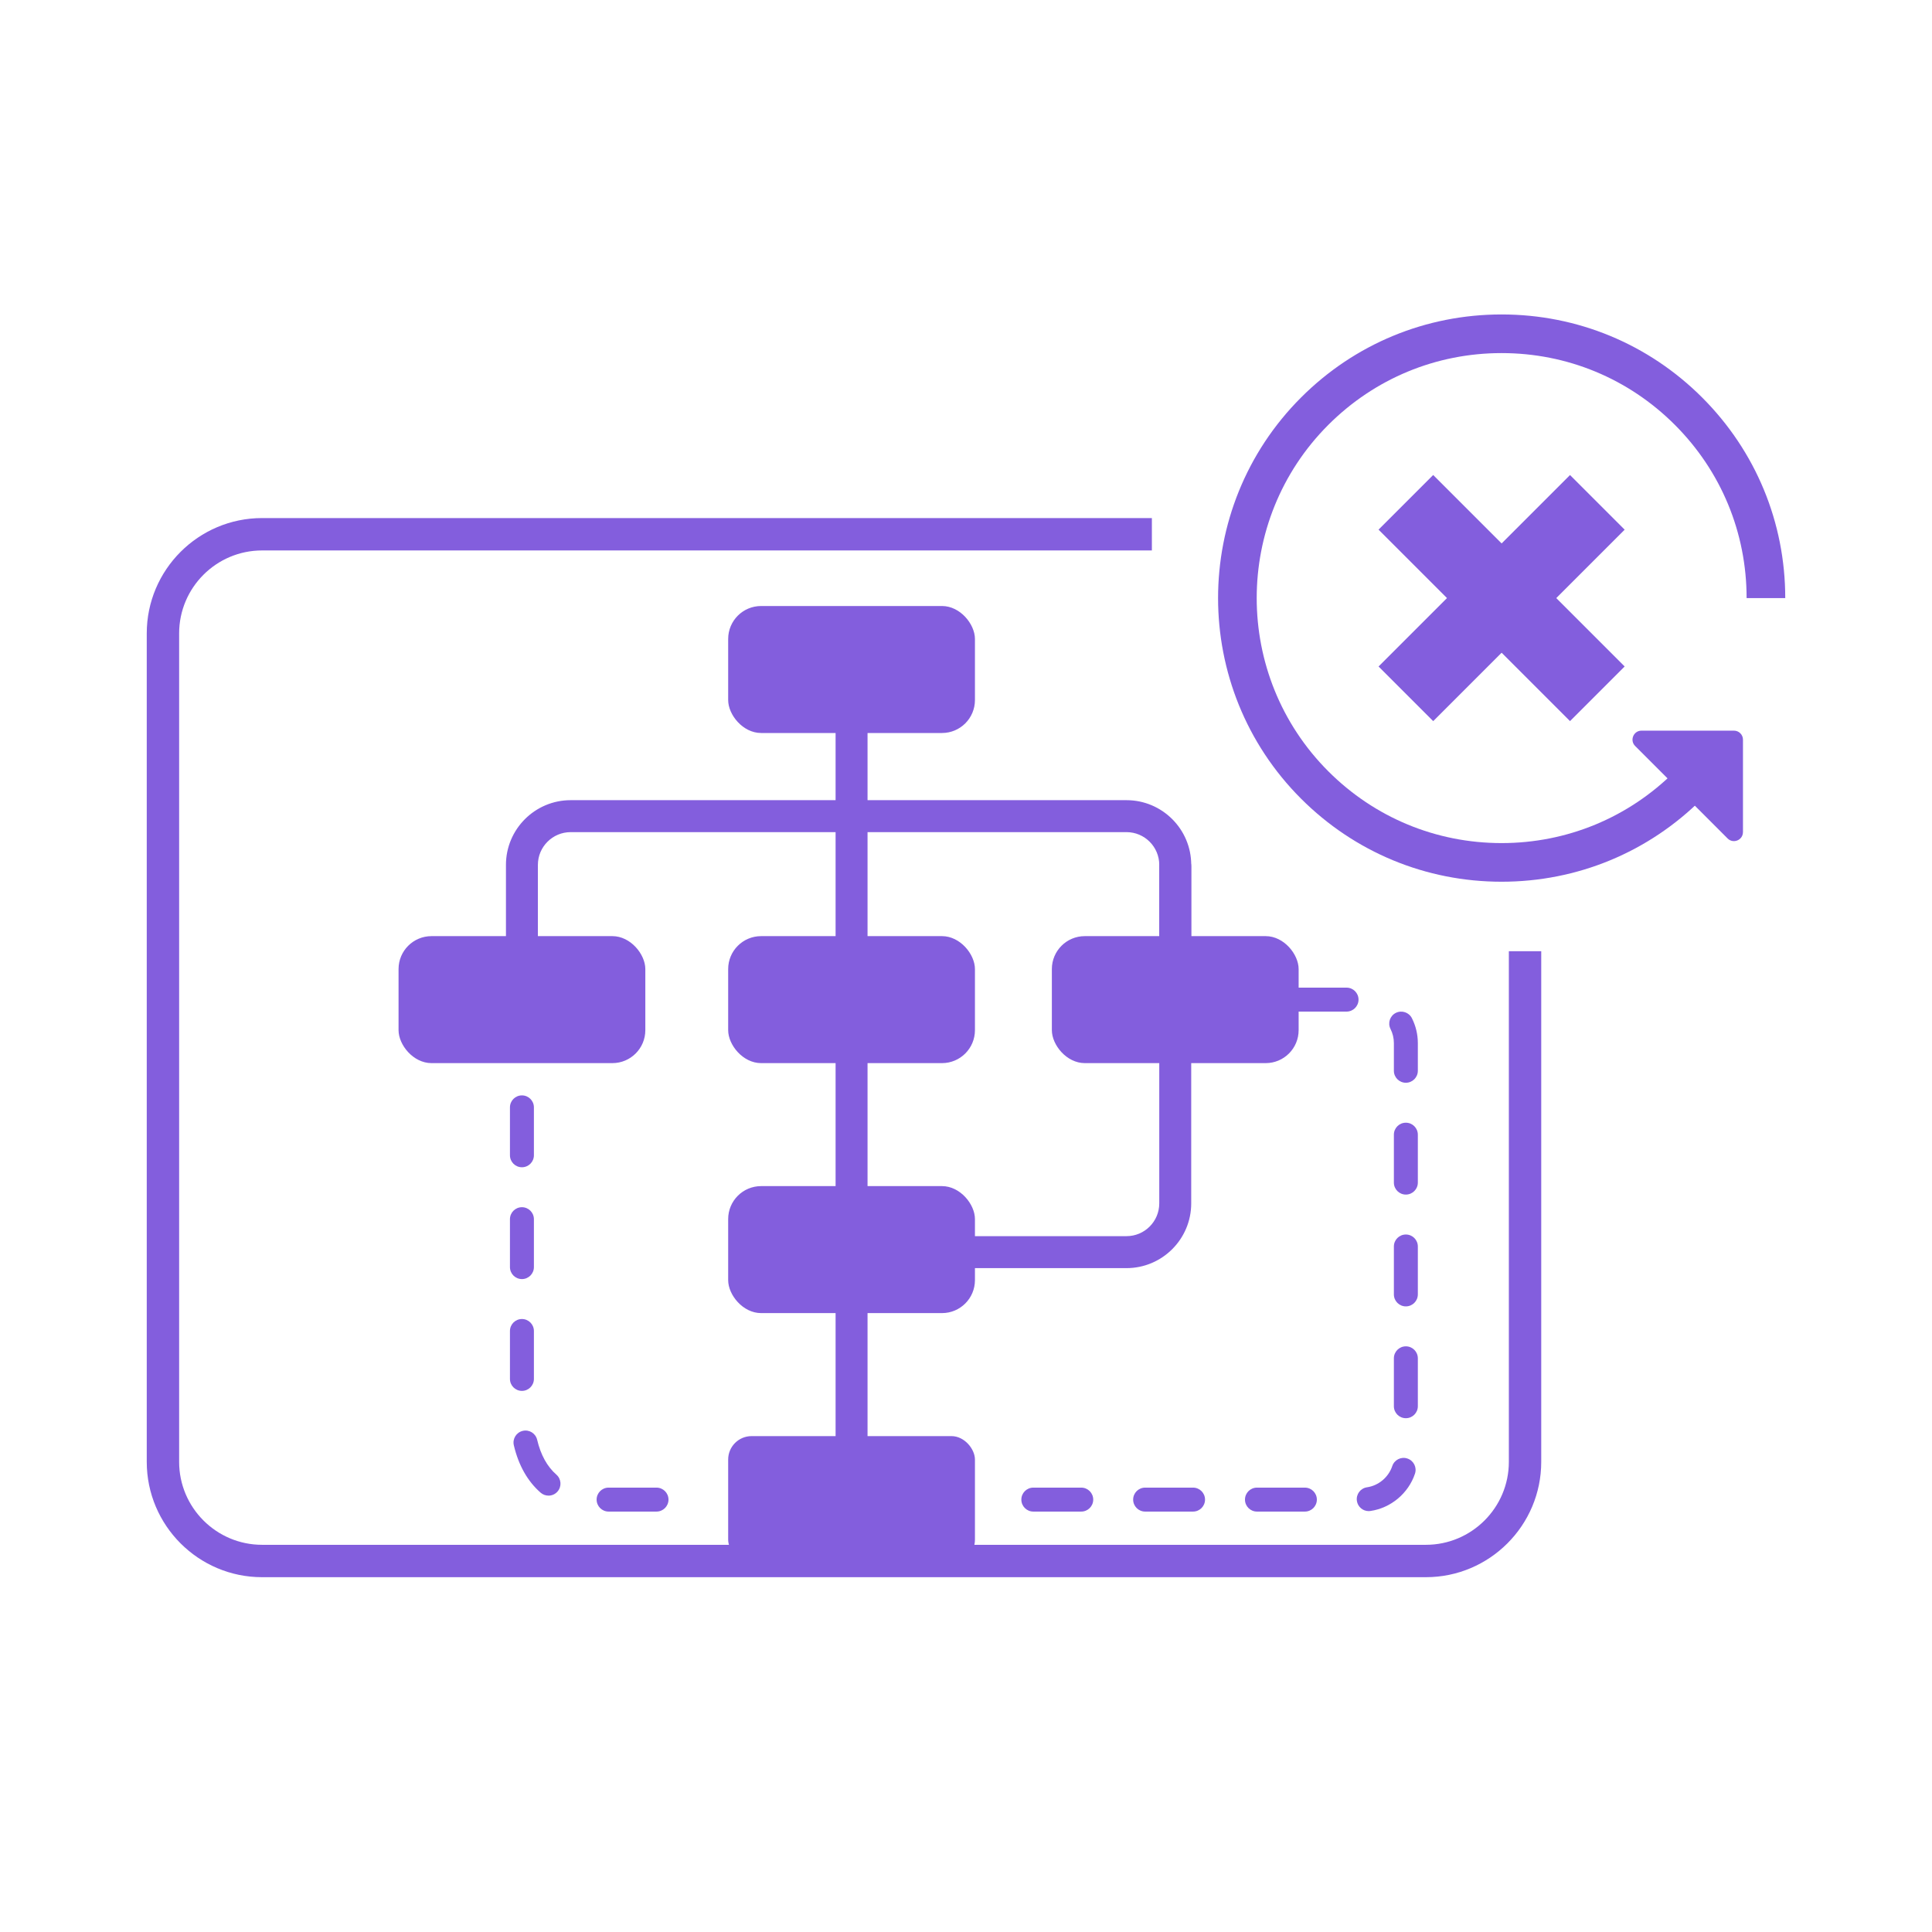 <?xml version="1.0" encoding="UTF-8"?>
<svg id="Layer_1" data-name="Layer 1" xmlns="http://www.w3.org/2000/svg" version="1.1" viewBox="0 0 100 100">
  <defs>
    <style>
      .cls-1 {
        fill: #835edd;
        stroke-width: 0px;
      }
    </style>
  </defs>
  <g>
    <path class="cls-1" d="M44.077,77.378c-.457,0-.827-.37-.827-.827v-41.897c0-.457.37-.827.827-.827s.827.37.827.827v41.897c0,.457-.37.827-.827.827Z"/>
    <rect class="cls-1" x="37.69" y="31.367" width="12.773" height="6.573" rx="1.705" ry="1.705"/>
    <rect class="cls-1" x="37.69" y="48.454" width="12.773" height="6.573" rx="1.705" ry="1.705"/>
    <rect class="cls-1" x="37.69" y="74.333" width="12.773" height="6.573" rx="1.213" ry="1.213"/>
    <g>
      <path class="cls-1" d="M27.015,49.771c-.457,0-.827-.37-.827-.827v-4.178c0-1.847,1.502-3.349,3.349-3.349h14.539c.457,0,.827.37.827.827s-.37.827-.827.827h-14.539c-.935,0-1.696.761-1.696,1.695v4.178c0,.457-.37.827-.827.827Z"/>
      <path class="cls-1" d="M60.83,49.771c-.457,0-.827-.37-.827-.827v-4.178c0-.935-.761-1.695-1.695-1.695h-14.23c-.457,0-.827-.37-.827-.827s.37-.827.827-.827h14.23c1.847,0,3.35,1.502,3.35,3.349v4.178c0,.457-.37.827-.827.827Z"/>
    </g>
    <path class="cls-1" d="M58.309,65.637h-8.583c-.457,0-.827-.37-.827-.827s.37-.827.827-.827h8.583c.935,0,1.694-.761,1.694-1.695v-17.438c0-.457.37-.827.827-.827s.827.37.827.827v17.438c0,1.847-1.502,3.35-3.349,3.35Z"/>
    <rect class="cls-1" x="54.444" y="48.454" width="12.773" height="6.573" rx="1.705" ry="1.705"/>
    <rect class="cls-1" x="20.629" y="48.454" width="12.773" height="6.573" rx="1.705" ry="1.705"/>
    <rect class="cls-1" x="37.69" y="61.393" width="12.773" height="6.573" rx="1.705" ry="1.705"/>
    <path class="cls-1" d="M33.981,78.239h-2.48c-.342,0-.62-.277-.62-.62s.278-.62.62-.62h2.48c.342,0,.62.277.62.62s-.278.62-.62.62ZM28.389,77.413c-.145,0-.29-.051-.407-.153-.675-.59-1.142-1.415-1.386-2.452-.079-.334.128-.668.461-.746.336-.081.667.128.746.461.184.781.519,1.388.995,1.804.258.225.285.617.059.875-.123.14-.294.212-.467.212ZM27.015,71.992c-.342,0-.62-.277-.62-.62v-2.48c0-.343.278-.62.62-.62s.62.277.62.62v2.48c0,.343-.278.62-.62.62ZM27.015,66.205c-.342,0-.62-.277-.62-.62v-2.48c0-.343.278-.62.62-.62s.62.277.62.62v2.48c0,.343-.278.62-.62.62ZM27.015,60.417c-.342,0-.62-.277-.62-.62v-2.48c0-.343.278-.62.62-.62s.62.277.62.62v2.48c0,.343-.278.62-.62.62Z"/>
  </g>
  <path class="cls-1" d="M73.804,81.635H13.565c-3.292,0-5.969-2.678-5.969-5.97v-42.881c0-3.292,2.678-5.969,5.969-5.969h46.056v1.676H13.565c-2.368,0-4.293,1.926-4.293,4.293v42.881c0,2.368,1.926,4.294,4.293,4.294h60.239c2.368,0,4.294-1.926,4.294-4.294v-26.429h1.676v26.429c0,3.292-2.678,5.97-5.97,5.97Z"/>
  <g>
    <rect class="cls-1" x="75.723" y="23.949" width="4" height="14.015" transform="translate(.874 64.023) rotate(-44.999)"/>
    <rect class="cls-1" x="70.715" y="28.957" width="14.015" height="4" transform="translate(.875 64.025) rotate(-45)"/>
  </g>
  <g>
    <path class="cls-1" d="M77.722,45.638c-3.921,0-7.608-1.527-10.381-4.3-5.725-5.724-5.725-15.038,0-20.762,2.772-2.773,6.46-4.3,10.381-4.3s7.608,1.527,10.382,4.3c2.772,2.773,4.3,6.46,4.3,10.381h-2c0-3.387-1.319-6.572-3.714-8.967-2.396-2.396-5.58-3.714-8.968-3.714s-6.571,1.319-8.967,3.714c-4.944,4.944-4.944,12.99,0,17.934,2.396,2.396,5.58,3.714,8.967,3.714s6.572-1.319,8.968-3.714l1.414,1.414c-2.773,2.773-6.46,4.3-10.382,4.3Z"/>
    <path class="cls-1" d="M90.216,43.069v-4.785c0-.257-.209-.466-.466-.466h-4.785c-.415,0-.623.502-.33.795l4.785,4.785c.294.294.795.086.795-.33Z"/>
  </g>
  <path class="cls-1" d="M67.54,78.239h-2.48c-.343,0-.62-.277-.62-.62s.277-.62.62-.62h2.48c.343,0,.62.277.62.62s-.277.62-.62.62ZM61.752,78.239h-2.48c-.343,0-.62-.277-.62-.62s.277-.62.62-.62h2.48c.343,0,.62.277.62.62s-.277.62-.62.62ZM55.965,78.239h-2.48c-.343,0-.62-.277-.62-.62s.277-.62.62-.62h2.48c.343,0,.62.277.62.62s-.277.62-.62.62ZM70.844,78.215c-.303,0-.567-.222-.612-.53-.05-.339.185-.654.523-.703.602-.088,1.114-.519,1.308-1.097.107-.325.46-.503.784-.392.325.108.5.459.392.784-.34,1.018-1.244,1.775-2.304,1.931-.03.005-.061.007-.091.007ZM72.767,73.406c-.343,0-.62-.277-.62-.62v-2.48c0-.343.277-.62.62-.62s.62.277.62.62v2.48c0,.343-.277.62-.62.62ZM72.767,67.618c-.343,0-.62-.277-.62-.62v-2.48c0-.343.277-.62.62-.62s.62.277.62.62v2.48c0,.343-.277.62-.62.62ZM72.767,61.831c-.343,0-.62-.277-.62-.62v-2.48c0-.343.277-.62.62-.62s.62.277.62.62v2.48c0,.343-.277.62-.62.62ZM72.767,56.043c-.343,0-.62-.277-.62-.62v-1.43c0-.258-.059-.505-.174-.734-.154-.306-.031-.679.275-.832.305-.152.679-.03.832.275.203.403.307.838.307,1.291v1.43c0,.343-.277.62-.62.62ZM69.697,52.36h-2.48c-.343,0-.62-.277-.62-.62s.277-.62.62-.62h2.48c.343,0,.62.277.62.62s-.277.62-.62.62Z"/>
</svg>